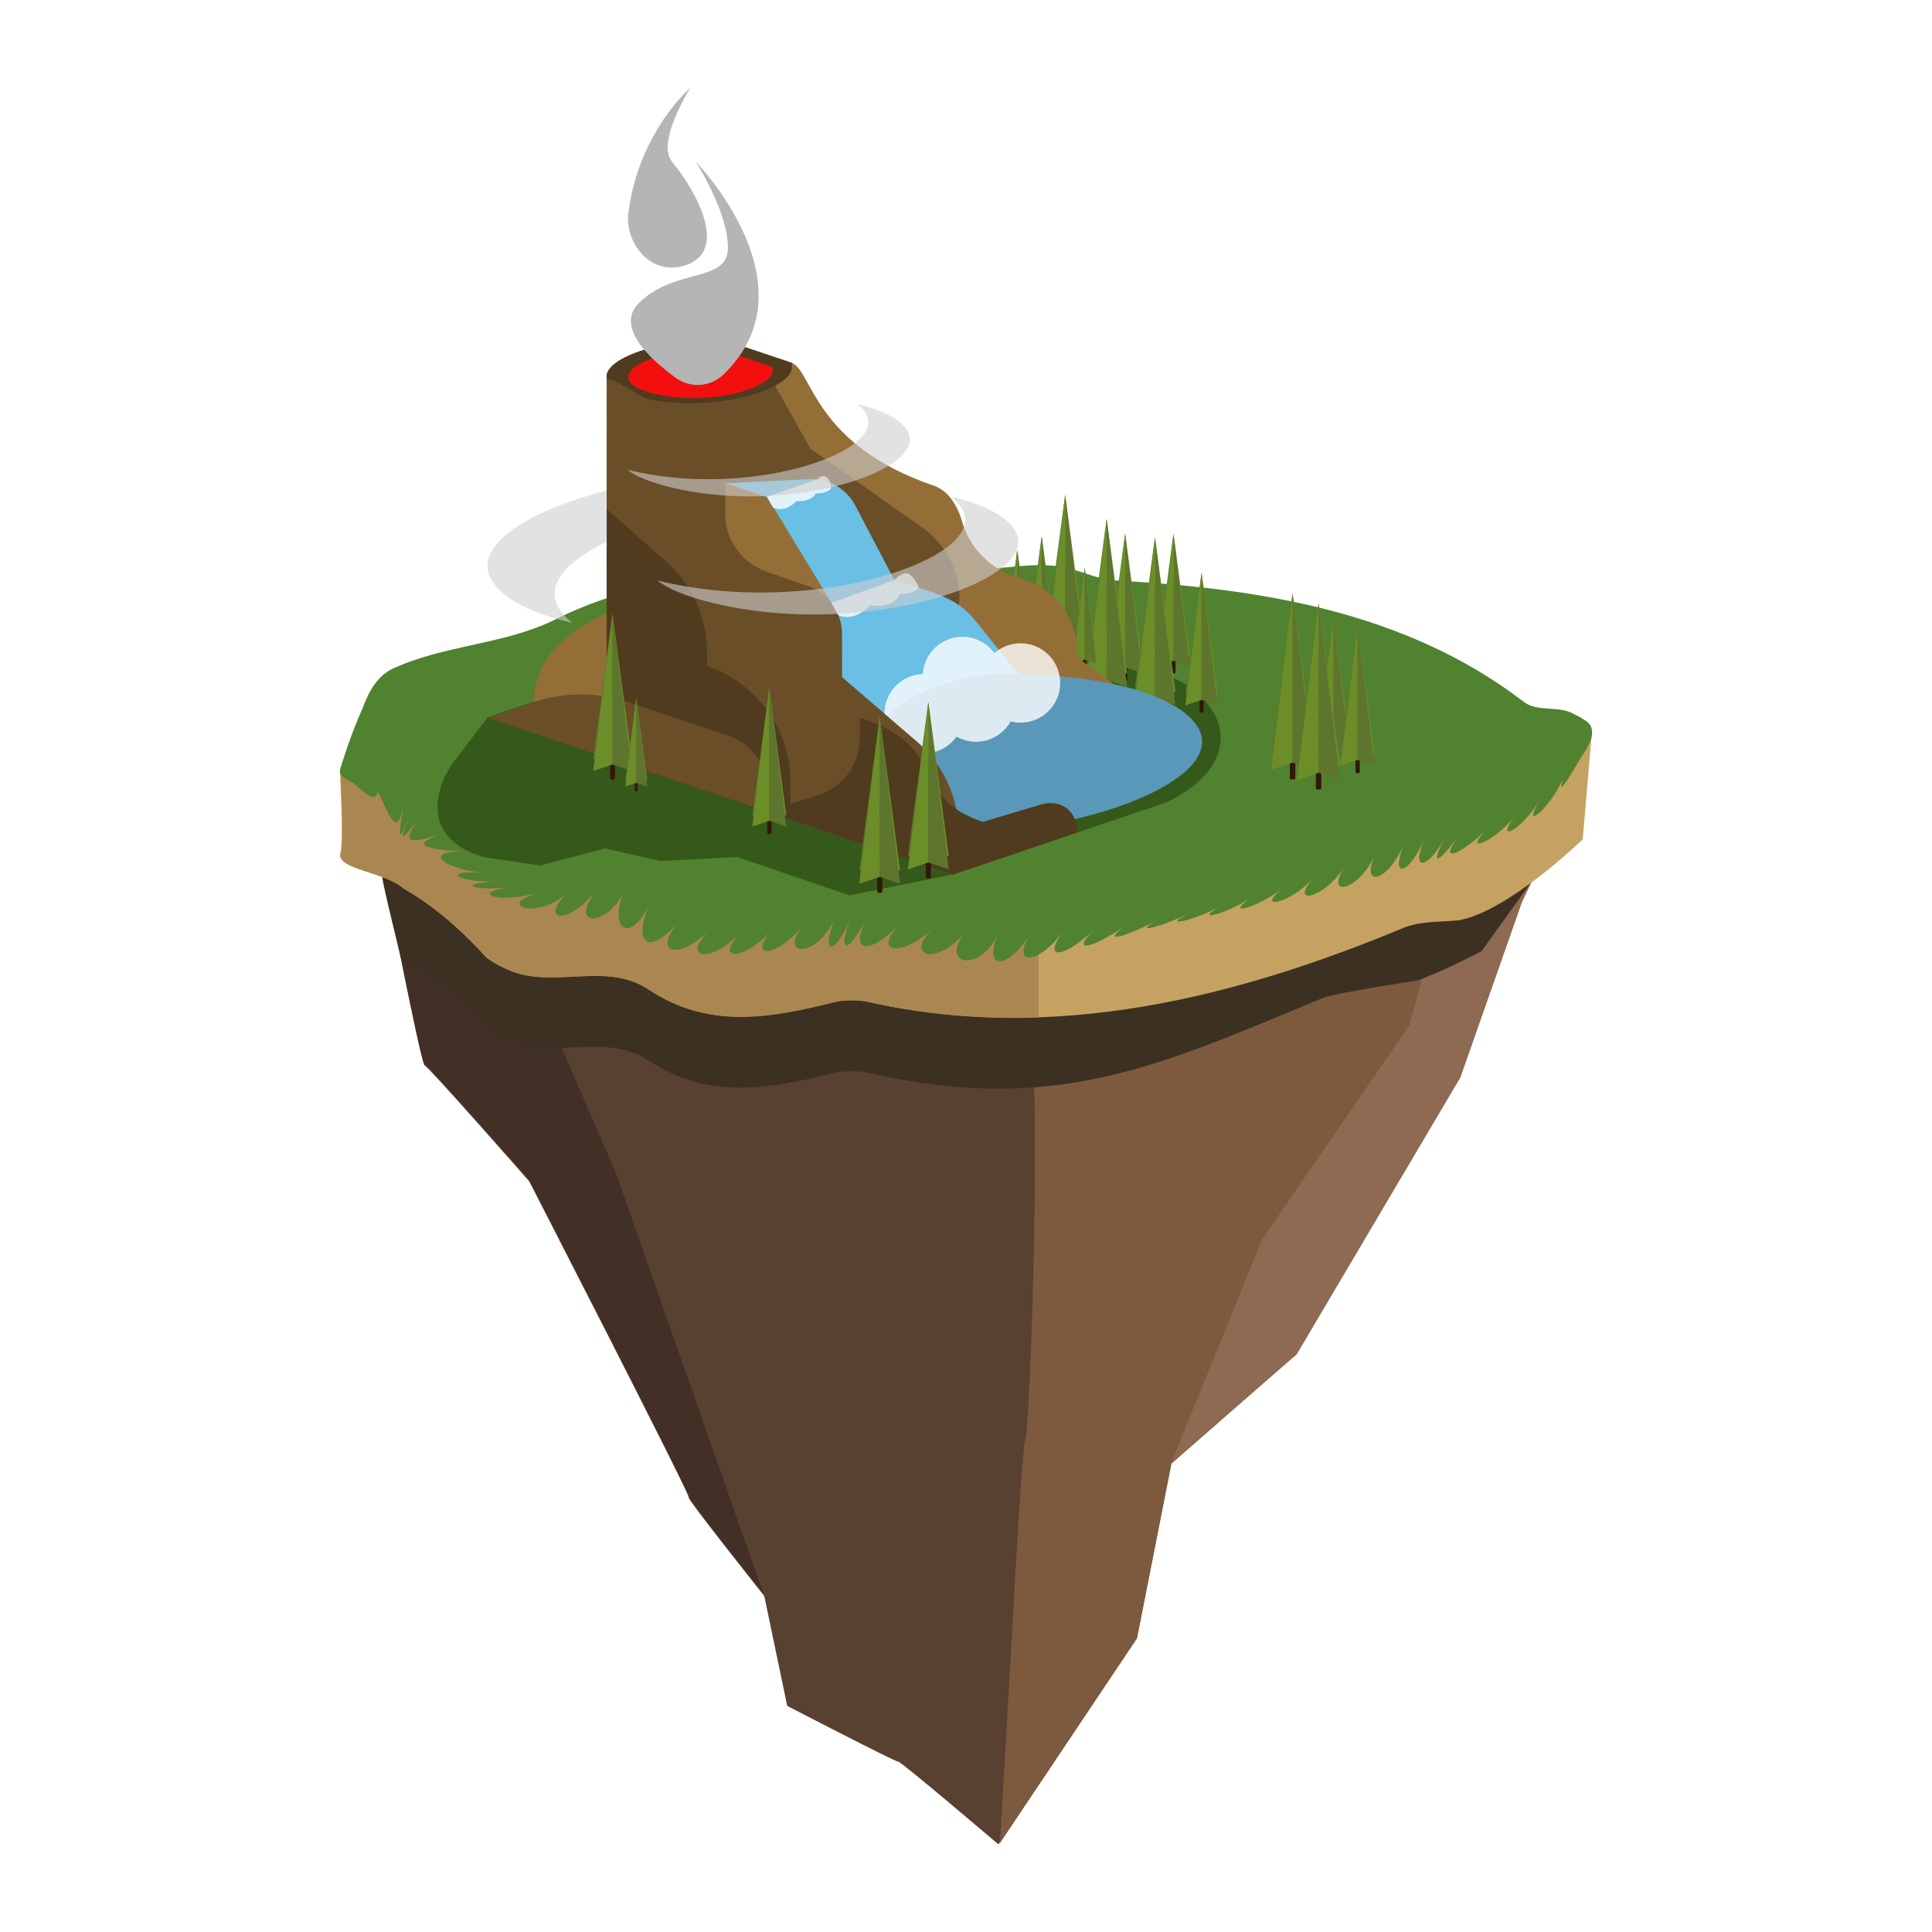 <?xml version="1.0" encoding="utf-8"?>
<!-- Generator: Adobe Illustrator 19.1.0, SVG Export Plug-In . SVG Version: 6.00 Build 0)  -->
<svg version="1.1" id="introducao" xmlns="http://www.w3.org/2000/svg" xmlns:xlink="http://www.w3.org/1999/xlink" x="0px" y="0px"
	 viewBox="0 0 200 200" enable-background="new 0 0 200 200" xml:space="preserve">
<rect fill="#FFFFFF" width="200" height="200"/>
<g>
	<g>
		<path fill="#594131" d="M39.301,88.069c0,0,4.243,22.09,4.659,22.229c0.416,0.139,10.818,11.988,10.818,11.988
			s16.821,32.74,16.524,32.74c-0.297,0,7.816,10.194,7.816,10.194l2.374,11.374c0,0,11.18,5.797,11.477,5.766
			c0.297-0.031,10.388,8.57,10.388,8.57l14.346-21.425l3.562-18.095l12.961-11.329l16.943-28.674l6.38-18.169
			l3.15-6.54l-52.802,11.81l-47.849-4.993L39.301,88.069z"/>
		<path fill="#7D5A3E" d="M107.897,98.629l-1.914-0.2c2.284,10.861,0.532,49.749,0.223,50.222
			c-0.477,0.729-1.582,24.065-2.704,42.17l14.201-21.209l3.562-18.095l12.961-11.329l16.943-28.662l6.38-18.169
			l3.15-6.54L107.897,98.629z"/>
		<polygon fill="#8E6A52" points="160.699,86.818 150.55,89.088 145.899,106.137 130.643,128.324 121.265,151.41 
			134.226,140.189 151.169,111.527 157.549,93.358 		"/>
		<path fill="#423026" d="M63.793,121.532L50.538,90.88L39.301,87.93c0,0,4.243,22.09,4.659,22.229
			c0.416,0.139,10.818,11.988,10.818,11.988s16.821,32.754,16.524,32.754c-0.297,0,7.816,10.194,7.816,10.194
			l0.068,0.325L63.793,121.532z"/>
		<path fill="#3C3022" d="M158.41,91.452c0,0-3.967,1.831-7.393,2.435c-0.465,0.05-0.938,0.079-1.413,0.105
			c-1.426,0.078-2.879,0.13-4.227,0.648c-17.427,7.261-36.307,12.033-55.601,7.676
			c-1.037-0.207-2.282-0.207-3.32,0c-6.639,1.66-13.07,2.905-19.294-1.245
			c-4.357-2.905-9.543-0.207-14.108-1.867c-1.037-0.415-1.867-0.83-2.697-1.452
			c-2.075-2.282-4.253-4.305-6.691-5.965c-0.609-0.415-1.235-0.807-1.879-1.175
			c-0.965-0.855-0.802,0.647-2.21,0.182c-0.092,0.222,1.964,8.528,1.964,8.528l0.245,0.015
			c0.644,0.368,3.708,2.42,4.317,2.835c2.438,1.66,2.178,2.023,4.253,4.305
			c0.83,0.622,1.66,1.037,2.697,1.452c4.564,1.66,9.751-1.037,14.108,1.867
			c6.224,4.149,12.655,2.905,19.294,1.245c1.037-0.207,2.282-0.207,3.32,0c19.294,4.357,29.703-0.458,47.13-7.719
			c1.349-0.519,9.234-1.747,9.699-1.797c2.433-0.784,6.76-3.052,6.76-3.052L158.41,91.452z"/>
		<path fill="#C5A262" d="M164.813,75.616l-4.552,6.465c-2.653,2.273-5.819,3.854-9.245,4.457
			c-0.465,0.05-0.938,0.079-1.413,0.105c-1.426,0.078-2.879,0.13-4.227,0.648
			c-17.427,7.261-36.307,12.033-55.601,7.676c-1.037-0.207-2.282-0.207-3.32,0
			c-6.639,1.66-13.07,2.905-19.294-1.245c-4.357-2.905-9.543-0.207-14.108-1.867
			c-1.037-0.415-1.867-0.83-2.697-1.452c-2.075-2.282-4.253-4.305-6.691-5.965
			c-0.609-0.415-1.235-0.807-1.879-1.175c-0.965-0.855-5.167-3.184-6.575-3.648c-0.092,0.222,0.415,7.397,0,8.725
			c-0.415,1.66,4.564,1.867,6.575,3.648c0.644,0.368,1.27,0.76,1.879,1.175
			c2.438,1.66,4.616,3.683,6.691,5.965c0.83,0.622,1.66,1.037,2.697,1.452
			c4.564,1.66,9.751-1.037,14.108,1.867c6.224,4.149,12.655,2.905,19.294,1.245c1.037-0.207,2.282-0.207,3.32,0
			c19.294,4.357,38.174-0.415,55.601-7.676c1.349-0.519,2.801-0.571,4.227-0.648
			c0.475-0.026,0.948-0.055,1.413-0.105c5.148-0.907,12.824-8.376,12.824-8.376L164.813,75.616z"/>
		<path fill="#AA8750" d="M107.509,96.611c-5.825,0.194-11.72-0.281-17.654-1.621c-1.037-0.207-2.282-0.207-3.32,0
			c-6.639,1.66-13.07,2.905-19.294-1.245c-4.357-2.905-9.543-0.207-14.108-1.867
			c-1.037-0.415-1.867-0.83-2.697-1.452c-2.075-2.282-4.253-4.305-6.691-5.965
			c-0.609-0.415-1.235-0.807-1.879-1.175c-0.965-0.855-5.167-3.184-6.575-3.648c-0.092,0.222,0.415,7.397,0,8.725
			c-0.415,1.66,4.564,1.867,6.575,3.648c0.644,0.368,1.27,0.76,1.879,1.175
			c2.438,1.66,4.616,3.683,6.691,5.965c0.83,0.622,1.66,1.037,2.697,1.452
			c4.564,1.66,9.751-1.037,14.108,1.867c6.224,4.149,12.655,2.905,19.294,1.245c1.037-0.207,2.282-0.207,3.32,0
			c5.934,1.34,11.829,1.815,17.654,1.621V96.611z"/>
		<path fill="#518230" d="M163.912,74.465c0.794,0.397,0.984,1.01,0.871,1.68c-0.113,0.67-0.528,1.396-0.943,2.018
			c-0.622,0.871-2.835,5.009-2.034,2.457c-1.407,3.185-4.518,5.654-2.341,2.112
			c-2.192,3.553-4.802,4.498-2.607,1.721c-2.196,2.777-5.726,4.12-2.83,1.284
			c-2.896,2.837-5.247,3.748-3.012,0.801c-2.236,2.947-3.005,3.238-1.413,0.105c-1.593,3.133-3.682,3.895-2.143,0.159
			c-1.543,3.736-3.667,4.406-2.084,0.489c-1.597,3.921-4.535,4.78-3.09,1.254
			c-1.451,3.527-5.255,4.609-3.119,1.194c-2.141,3.416-5.858,4.021-3.147,1.127
			c-2.713,2.895-6.166,3.333-3.173,1.05c-2.993,2.283-6.314,2.921-3.198,0.966
			c-3.116,1.955-6.253,2.554-3.222,0.874c-3.031,1.68-6.481,2.298-3.245,0.774
			c-3.237,1.525-6.179,2.249-3.266,0.665c-2.915,1.583-6.411,2.769-3.286,0.549
			c-3.126,2.22-6.161,3.232-3.305,0.424c-2.857,2.807-5.579,3.51-3.322,0.291
			c-2.258,3.219-5.515,3.825-3.338,0.15c-2.184,3.674-4.995,4.058-3.353,0.002
			c-1.673,4.054-6.226,3.46-3.367-0.155c-2.91,3.61-6.466,2.59-3.379-0.321
			c-3.107,2.907-6.426,2.676-3.39-0.494c-3.045,3.168-5.429,3.194-3.401-0.675
			c-2.047,3.866-3.168,3.945-1.66-0.156c-1.53,4.1-3.308,4.336-1.66,0.156
			c-1.685,4.185-6.045,4.275-3.302,0.772c-2.75,3.504-5.867,3.533-3.268,0.565
			c-2.601,2.968-6.152,3.441-3.233,0.219c-2.921,3.222-6.301,2.883-3.198-0.265
			c-3.108,3.147-6.075,2.637-3.164-0.887c-2.937,3.514-4.843,2.583-3.129-1.648
			c-1.991,4.019-4.01,2.455-2.702-1.15c-1.867,3.466-5.522,3.291-2.832-0.284c-2.86,3.568-5.882,3.058-2.891,0.105
			c-3.003,2.954-7.743,1.314-2.881,0.015c-4.862,1.299-7.21-0.169-2.802-0.553c-4.409,0.384-5.831-0.365-1.426-0.648
			c-4.404,0.283-6.166-1.259-1.271-0.804c-4.895-0.455-6.557-2.529-2.115-2.192
			c-4.442-0.337-5.947-0.741-2.219-1.996c-3.728,1.255-4.761,1.151-2.357-1.777
			c-2.406,2.927-2.508,2.904-0.927-0.605c-1.587,3.506-1.579,3.358-0.953-0.57
			c-0.685,3.868-1.531,0.905-2.69-1.369c-0.215,1.688-2.056-0.639-2.811-0.992
			c-0.751-0.343-1.212-0.735-1.073-1.288c0.415-1.328,0.88-2.73,1.419-4.129
			c0.27-0.7,0.558-1.398,0.875-2.089c0.611-1.666,1.441-3.325,3.101-4.155
			c5.394-2.49,11.411-2.49,16.597-4.979c13.485-6.846,29.875-5.394,44.605-5.394c2.905,0,5.809-0.83,8.921,0
			c1.66,0.415,3.32,1.245,5.187,1.245c14.315,0.83,29.46,3.112,41.701,12.448
			c1.452,1.245,3.734,0.415,5.309,1.359C163.301,74.082,163.633,74.263,163.912,74.465z"/>
	</g>
	<path fill="#35591A" d="M98.622,90.525l-10.704,2.159L76.309,88.716l-7.93,0.416l-5.737-1.298l-6.76,1.764
		l-5.878-0.882c-7.201-2.204-4.37-8.111-3.038-9.854l3.53-4.618l19.241-6.513l45.513,0.705
		c11.463,1.323,15.338,9.931,5.492,14.634L98.622,90.525z"/>
	<g>
		<g>
			<path fill="#33180A" d="M107.624,68.474v1.394c0,0.064,0.095,0.116,0.213,0.116c0.117,0,0.213-0.052,0.213-0.116
				v-1.394H107.624z"/>
			<g>
				<polygon fill="#5D752C" points="107.832,55.507 106.164,68.113 107.829,68.675 				"/>
				<polygon fill="#6B8E28" points="107.836,55.507 109.504,68.113 107.839,68.675 				"/>
				<polygon fill="#6B8E28" points="107.833,55.498 106.162,69.229 107.83,68.665 				"/>
				<polygon fill="#5D752C" points="107.833,55.498 109.504,69.229 107.836,68.665 				"/>
			</g>
		</g>
		<g>
			<path fill="#33180A" d="M105.097,69.863v1.394c0,0.064,0.095,0.116,0.213,0.116c0.117,0,0.213-0.052,0.213-0.116
				v-1.394H105.097z"/>
			<g>
				<polygon fill="#5D752C" points="105.305,56.897 103.637,69.502 105.302,70.064 				"/>
				<polygon fill="#6B8E28" points="105.309,56.897 106.978,69.502 105.313,70.064 				"/>
				<polygon fill="#6B8E28" points="105.306,56.887 103.635,70.619 105.303,70.055 				"/>
				<polygon fill="#5D752C" points="105.306,56.887 106.978,70.619 105.309,70.055 				"/>
			</g>
		</g>
		<g>
			<path fill="#33180A" d="M121.267,68.206v1.394c0,0.064,0.095,0.116,0.213,0.116c0.117,0,0.213-0.052,0.213-0.116
				v-1.394H121.267z"/>
			<g>
				<polygon fill="#5D752C" points="121.475,55.239 119.807,67.845 121.472,68.407 				"/>
				<polygon fill="#6B8E28" points="121.48,55.239 123.148,67.845 121.483,68.407 				"/>
				<polygon fill="#6B8E28" points="121.477,55.23 119.806,68.961 121.474,68.397 				"/>
				<polygon fill="#5D752C" points="121.477,55.23 123.148,68.961 121.48,68.397 				"/>
			</g>
		</g>
		<g>
			<path fill="#33180A" d="M116.252,68.882v1.467c0,0.068,0.1,0.122,0.224,0.122s0.224-0.055,0.224-0.122V68.882H116.252
				z"/>
			<g>
				<polygon fill="#5D752C" points="116.472,55.236 114.716,68.502 116.468,69.094 				"/>
				<polygon fill="#6B8E28" points="116.477,55.236 118.232,68.502 116.48,69.094 				"/>
				<polygon fill="#6B8E28" points="116.473,55.226 114.715,69.677 116.47,69.084 				"/>
				<polygon fill="#5D752C" points="116.473,55.226 118.232,69.677 116.477,69.084 				"/>
			</g>
		</g>
		<g>
			<path fill="#33180A" d="M124.174,72.264v1.394c0,0.064,0.095,0.116,0.213,0.116c0.117,0,0.213-0.052,0.213-0.116
				v-1.394H124.174z"/>
			<g>
				<polygon fill="#5D752C" points="124.382,59.297 122.714,71.903 124.379,72.465 				"/>
				<polygon fill="#6B8E28" points="124.386,59.297 126.054,71.903 124.389,72.465 				"/>
				<polygon fill="#6B8E28" points="124.383,59.288 122.712,73.019 124.38,72.455 				"/>
				<polygon fill="#5D752C" points="124.383,59.288 126.054,73.019 124.386,72.455 				"/>
			</g>
		</g>
		<g>
			<path fill="#33180A" d="M114.295,70.145v1.768c0,0.082,0.121,0.147,0.27,0.147c0.149,0,0.27-0.066,0.27-0.147
				V70.145H114.295z"/>
			<g>
				<polygon fill="#5D752C" points="114.559,53.707 112.444,69.688 114.555,70.4 				"/>
				<polygon fill="#6B8E28" points="114.565,53.707 116.679,69.688 114.569,70.4 				"/>
				<polygon fill="#6B8E28" points="114.561,53.695 112.442,71.103 114.557,70.388 				"/>
				<polygon fill="#5D752C" points="114.561,53.695 116.679,71.103 114.565,70.388 				"/>
			</g>
		</g>
		<g>
			<path fill="#33180A" d="M110.001,67.463v1.747c0,0.081,0.119,0.146,0.267,0.146s0.267-0.065,0.267-0.146v-1.747
				H110.001z"/>
			<g>
				<polygon fill="#5D752C" points="110.261,51.22 108.172,67.011 110.257,67.715 				"/>
				<polygon fill="#6B8E28" points="110.267,51.22 112.357,67.011 110.271,67.715 				"/>
				<polygon fill="#6B8E28" points="110.263,51.209 108.17,68.409 110.259,67.703 				"/>
				<polygon fill="#5D752C" points="110.263,51.209 112.357,68.409 110.267,67.703 				"/>
			</g>
		</g>
		<g>
			<path fill="#33180A" d="M112.133,68.136v1.009c0,0.046,0.069,0.084,0.154,0.084c0.085,0,0.154-0.038,0.154-0.084
				v-1.009H112.133z"/>
			<g>
				<polygon fill="#5D752C" points="112.284,58.755 111.077,67.875 112.281,68.281 				"/>
				<polygon fill="#6B8E28" points="112.287,58.755 113.494,67.875 112.289,68.281 				"/>
				<polygon fill="#6B8E28" points="112.285,58.748 111.076,68.682 112.282,68.275 				"/>
				<polygon fill="#5D752C" points="112.285,58.748 113.494,68.682 112.287,68.275 				"/>
			</g>
		</g>
		<g>
			<path fill="#33180A" d="M119.296,72.038v1.768c0,0.082,0.121,0.147,0.27,0.147c0.149,0,0.27-0.066,0.27-0.147
				v-1.768H119.296z"/>
			<g>
				<polygon fill="#5D752C" points="119.56,55.601 117.446,71.581 119.556,72.293 				"/>
				<polygon fill="#6B8E28" points="119.566,55.601 121.681,71.581 119.57,72.293 				"/>
				<polygon fill="#6B8E28" points="119.562,55.589 117.444,72.996 119.558,72.281 				"/>
				<polygon fill="#5D752C" points="119.562,55.589 121.681,72.996 119.566,72.281 				"/>
			</g>
		</g>
	</g>
	<g>
		<path fill="#946E37" d="M62.812,63.505c0,0-7.562,2.723-7.562,9.181v3.184l7.542-2.392L62.812,63.505z"/>
		<path opacity="0.6" fill="#CECECE" d="M59.259,64.482c-1.737-1.344-2.373-2.943-1.366-4.625
			c3.27-5.46,22.215-10.443,39.114-6.495c0.234,0.055,0.461,0.11,0.685,0.166c-1.433-1.126-3.903-2.169-7.63-3.04
			c-16.9-3.948-35.844,1.035-39.114,6.495C49.036,60.174,53.035,63.068,59.259,64.482z"/>
		<path fill="#946E37" d="M74.988,42.881l-0.004,30.192c-0,0.637,0.517,1.153,1.155,1.152l23.154-0.063
			c0.043-0,0.086,0.002,0.128,0.007l19.83,2.166c1.174,0.128,1.757-1.383,0.802-2.076l-8.086-5.873
			c-0.299-0.217-0.475-0.564-0.475-0.933v0c0.005-3.345-2.126-6.321-5.294-7.394l-1.2-0.406
			c-2.662-0.901-4.65-3.045-5.402-5.658c-0.451-1.567-1.357-3.175-2.9-3.702
			c-12.497-4.274-12.566-11.873-14.747-12.749C81.221,37.249,74.988,42.096,74.988,42.881z"/>
		<path fill="#5998B8" d="M115.407,70.841c6.366,1.393,10.495,4.322,8.559,7.556c-3.27,5.46-22.215,10.443-39.114,6.495
			c-16.502-3.855-8.441-11.091,5.834-13.909C99.247,69.293,109.098,69.46,115.407,70.841z"/>
		<path fill="#6ABFE5" d="M88.587,52.404l4.003,7.639l4.178,1.33c1.67,0.532,3.145,1.547,4.238,2.917
			c1.792,2.248,4.383,5.493,4.406,5.5c-1.67,0.065-4.125-0.414-9.096,1.538
			c-1.98,0.778-3.421,1.754-4.47,2.772l-4.678-3.985l-0.984-7.544l-6.752-11.089l-4.338-1.473l8.801-0.443
			C85.865,49.565,87.672,50.659,88.587,52.404z"/>
		<path opacity="0.8" fill="#FFFFFF" d="M105.643,66.59c-1.036,0-1.98,0.387-2.704,1.019
			c-0.748-1.021-1.952-1.687-3.315-1.687c-2.183,0-3.964,1.704-4.098,3.853c-2.204,0.075-3.97,1.881-3.97,4.104
			c0,2.27,1.84,4.111,4.111,4.111c1.385,0,2.608-0.688,3.353-1.738c0.597,0.337,1.284,0.532,2.018,0.532
			c1.542,0,2.883-0.85,3.587-2.105c0.326,0.083,0.665,0.132,1.017,0.132c2.27,0,4.111-1.84,4.111-4.111
			C109.754,68.431,107.913,66.59,105.643,66.59z"/>
		<path fill="#694E27" d="M62.808,39.146l16.581-0.728l4.496,8.017l12.056,8.517c2.148,1.79,3.389,4.258,3.389,7.054
			l-0.065,0.627c0,0-1.195-0.882-3.387-1.542c-1.021-0.308-3.289-1.047-3.289-1.047l-4.069-7.765
			c-0.868-1.656-2.583-2.692-4.452-2.69c-0.424,0.001-0.893,0-1.405-0.001l-7.57,0.421l-0.019,3.12
			c-0.017,2.732,1.71,5.171,4.293,6.063l4.26,1.471c2.117,0.731,3.537,2.723,3.538,4.963l0.002,4.489
			l7.705,6.611c2.769,2.376,4.363,5.843,4.363,9.492v0.103c0,0-8.839,1.477-10.225,0.994l-26.222-8.898L62.808,39.146z
			"/>
		<path fill="#503B1E" d="M81.836,84.892l-0.003-3.954c-0.004-5.431-3.482-10.25-8.636-11.963h0v-1.403
			c0-3.617-1.552-7.06-4.262-9.454l-6.129-5.416l0.003,25.762L81.836,84.892z"/>
		<path fill="#694E27" d="M55.047,72.75l-4.525,1.568l28.852,9.704l-0-2.407
			c-0-2.454-1.566-4.634-3.891-5.418L65.127,72.707C61.855,71.604,58.309,71.62,55.047,72.75z"/>
		<path fill="#503B1E" d="M81.949,37.541c0.033,0.174,0.069,0.732-0.137,1.076c-1.288,2.151-8.75,4.113-15.407,2.558
			c-6.5-1.518-3.325-4.369,2.298-5.479c2.05-0.405,4.288-0.567,6.286-0.488L81.949,37.541z"/>
		<path fill="#F40F0F" d="M79.969,38.008c0.034,0.254,0.064,0.509-0.097,0.778c-1.004,1.677-6.821,3.207-12.011,1.994
			c-5.067-1.184-2.592-3.406,1.791-4.271c1.598-0.315,3.342-0.42,4.899-0.359
			C74.552,36.15,79.968,38.002,79.969,38.008z"/>
		<g>
			<path fill="#B5B5B5" d="M74.875,38.783c-1.336,1.276-3.396,1.429-4.893,0.347
				c-2.7-1.952-6.355-5.307-3.822-7.783c3.788-3.702,9.24-2.008,9.195-5.77
				c-0.045-3.762-3.327-8.833-3.327-8.833S84.531,29.559,74.875,38.783z"/>
			<path fill="#B5B5B5" d="M65.053,22.034c-0.391,3.119,2.294,6.552,5.825,5.457c4.727-1.467,1.09-7.861-1.308-10.746
				c-1.681-2.022,1.905-7.673,1.905-7.673S66.101,13.677,65.053,22.034z"/>
		</g>
		<path opacity="0.8" fill="#FFFFFF" d="M86.063,62.411l6.526-2.368c0,0,0.958-1.085,1.617-0.546s0.922,1.37,0.922,1.37
			c-0.882,0.746-1.94,0.606-1.94,0.606c-0.379,0.818-1.228,1.455-3.134,1.177c0,0-1.477,1.796-3.273,1.038
			L86.063,62.411z"/>
		<path opacity="0.8" fill="#FFFFFF" d="M79.375,51.419l5.227-1.784c0,0,0.452-0.643,1.007-0.189
			c0.555,0.454,0.385,1.176,0.385,1.176c-0.584,0.527-1.545,0.45-1.545,0.45s-0.302,0.857-2.017,0.807
			c0,0-1.079,1.261-2.415,0.659L79.375,51.419z"/>
		<path fill="#503B1E" d="M89.01,87.314l-9.636-3.292l5.355-1.724c2.552-0.822,4.282-3.196,4.282-5.877l0-2.135
			c9.646,3.222,4.856,8.12,12.737,10.798l5.807-1.74c2.168-0.733,3.964,0.54,3.991,2.828v0l0,0l-12.894,4.363
			L89.01,87.314z"/>
		<path fill="#694E27" d="M62.808,39.146l0.004,13.225l4.636,1.506c1.419,0.461,2.975,0.136,4.091-0.853l3.553-3.016
			l9.06-0.422c-4.864-4.644-14.415-2.037-14.415-3.775C69.738,41.734,62.808,39.146,62.808,39.146z"/>
		<path opacity="0.6" fill="#CECECE" d="M98.455,51.418c1.374,1.063,1.878,2.329,1.081,3.66
			c-2.587,4.32-17.577,8.263-30.949,5.139c-0.185-0.043-0.365-0.087-0.542-0.131
			c1.133,0.891,3.088,1.716,6.037,2.405c13.372,3.124,28.362-0.819,30.949-5.139
			C106.544,54.827,103.379,52.537,98.455,51.418z"/>
		<path opacity="0.6" fill="#CECECE" d="M88.743,41.844c1.075,0.832,1.469,1.822,0.846,2.864
			c-2.025,3.38-13.754,6.465-24.216,4.021c-0.145-0.034-0.285-0.068-0.424-0.103
			c0.887,0.697,2.416,1.343,4.724,1.882c10.463,2.444,22.192-0.641,24.216-4.021
			C95.072,44.511,92.596,42.719,88.743,41.844z"/>
	</g>
	<g>
		<g>
			<path fill="#33180A" d="M137.811,77.617v1.466c0,0.068,0.1,0.122,0.224,0.122s0.224-0.055,0.224-0.122V77.617
				H137.811z"/>
			<g>
				<polygon fill="#5D752C" points="138.03,63.985 136.276,77.238 138.027,77.829 				"/>
				<polygon fill="#6B8E28" points="138.035,63.985 139.788,77.238 138.038,77.829 				"/>
				<polygon fill="#6B8E28" points="138.031,63.975 136.275,78.411 138.028,77.818 				"/>
				<polygon fill="#5D752C" points="138.031,63.975 139.788,78.411 138.035,77.818 				"/>
			</g>
		</g>
		<g>
			<path fill="#33180A" d="M133.524,78.68v1.858c0,0.086,0.127,0.155,0.284,0.155c0.157,0,0.284-0.069,0.284-0.155
				v-1.858H133.524z"/>
			<g>
				<polygon fill="#5D752C" points="133.802,61.4 131.579,78.199 133.798,78.948 				"/>
				<polygon fill="#6B8E28" points="133.808,61.4 136.031,78.199 133.812,78.948 				"/>
				<polygon fill="#6B8E28" points="133.804,61.387 131.577,79.687 133.8,78.936 				"/>
				<polygon fill="#5D752C" points="133.804,61.387 136.031,79.687 133.808,78.936 				"/>
			</g>
		</g>
		<g>
			<path fill="#33180A" d="M140.317,78.46v1.466c0,0.068,0.1,0.122,0.224,0.122s0.224-0.055,0.224-0.122v-1.466
				H140.317z"/>
			<g>
				<polygon fill="#5D752C" points="140.536,64.828 138.782,78.08 140.533,78.671 				"/>
				<polygon fill="#6B8E28" points="140.541,64.828 142.294,78.08 140.544,78.671 				"/>
				<polygon fill="#6B8E28" points="140.538,64.818 138.781,79.254 140.534,78.661 				"/>
				<polygon fill="#5D752C" points="140.538,64.818 142.294,79.254 140.541,78.661 				"/>
			</g>
		</g>
		<g>
			<path fill="#33180A" d="M136.215,79.734v1.858c0,0.086,0.127,0.155,0.284,0.155c0.157,0,0.284-0.069,0.284-0.155
				v-1.858H136.215z"/>
			<g>
				<polygon fill="#5D752C" points="136.493,62.454 134.269,79.254 136.488,80.002 				"/>
				<polygon fill="#6B8E28" points="136.499,62.454 138.722,79.254 136.503,80.002 				"/>
				<polygon fill="#6B8E28" points="136.494,62.441 134.267,80.741 136.49,79.99 				"/>
				<polygon fill="#5D752C" points="136.494,62.441 138.722,80.741 136.499,79.99 				"/>
			</g>
		</g>
	</g>
	<g>
		<g>
			<path fill="#33180A" d="M79.418,84.763v1.466c0,0.068,0.1,0.122,0.224,0.122c0.124,0,0.224-0.055,0.224-0.122
				v-1.466H79.418z"/>
			<g>
				<polygon fill="#5D752C" points="79.636,71.132 77.883,84.384 79.633,84.975 				"/>
				<polygon fill="#6B8E28" points="79.641,71.132 81.395,84.384 79.644,84.975 				"/>
				<polygon fill="#6B8E28" points="79.638,71.122 77.881,85.558 79.635,84.965 				"/>
				<polygon fill="#5D752C" points="79.638,71.122 81.395,85.558 79.641,84.965 				"/>
			</g>
		</g>
		<g>
			<path fill="#33180A" d="M95.835,89.042v1.761c0,0.081,0.12,0.147,0.269,0.147c0.148,0,0.269-0.066,0.269-0.147
				v-1.761H95.835z"/>
			<g>
				<polygon fill="#5D752C" points="96.098,72.666 93.992,88.587 96.094,89.296 				"/>
				<polygon fill="#6B8E28" points="96.104,72.666 98.211,88.587 96.108,89.296 				"/>
				<polygon fill="#6B8E28" points="96.1,72.654 93.99,89.996 96.097,89.284 				"/>
				<polygon fill="#5D752C" points="96.1,72.654 98.211,89.996 96.104,89.284 				"/>
			</g>
		</g>
		<g>
			<path fill="#33180A" d="M90.801,90.53v1.761c0,0.081,0.12,0.147,0.269,0.147s0.269-0.066,0.269-0.147v-1.761H90.801
				z"/>
			<g>
				<polygon fill="#5D752C" points="91.064,74.155 88.957,90.075 91.06,90.784 				"/>
				<polygon fill="#6B8E28" points="91.07,74.155 93.176,90.075 91.074,90.784 				"/>
				<polygon fill="#6B8E28" points="91.066,74.142 88.955,91.484 91.062,90.772 				"/>
				<polygon fill="#5D752C" points="91.066,74.142 93.176,91.484 91.07,90.772 				"/>
			</g>
		</g>
		<g>
			<path fill="#33180A" d="M63.155,78.913v1.657c0,0.076,0.113,0.138,0.253,0.138c0.14,0,0.253-0.062,0.253-0.138
				v-1.657H63.155z"/>
			<g>
				<polygon fill="#5D752C" points="63.403,63.499 61.42,78.484 63.399,79.153 				"/>
				<polygon fill="#6B8E28" points="63.408,63.499 65.391,78.484 63.412,79.153 				"/>
				<polygon fill="#6B8E28" points="63.405,63.488 61.418,79.811 63.401,79.141 				"/>
				<polygon fill="#5D752C" points="63.405,63.488 65.391,79.811 63.408,79.141 				"/>
			</g>
		</g>
		<g>
			<path fill="#33180A" d="M65.726,80.913v0.939c0,0.043,0.064,0.078,0.143,0.078c0.079,0,0.143-0.035,0.143-0.078
				v-0.939H65.726z"/>
			<g>
				<polygon fill="#5D752C" points="65.866,72.182 64.743,80.67 65.864,81.048 				"/>
				<polygon fill="#6B8E28" points="65.869,72.182 66.993,80.67 65.871,81.048 				"/>
				<polygon fill="#6B8E28" points="65.867,72.176 64.742,81.421 65.865,81.042 				"/>
				<polygon fill="#5D752C" points="65.867,72.176 66.993,81.421 65.869,81.042 				"/>
			</g>
		</g>
	</g>
</g>
</svg>
